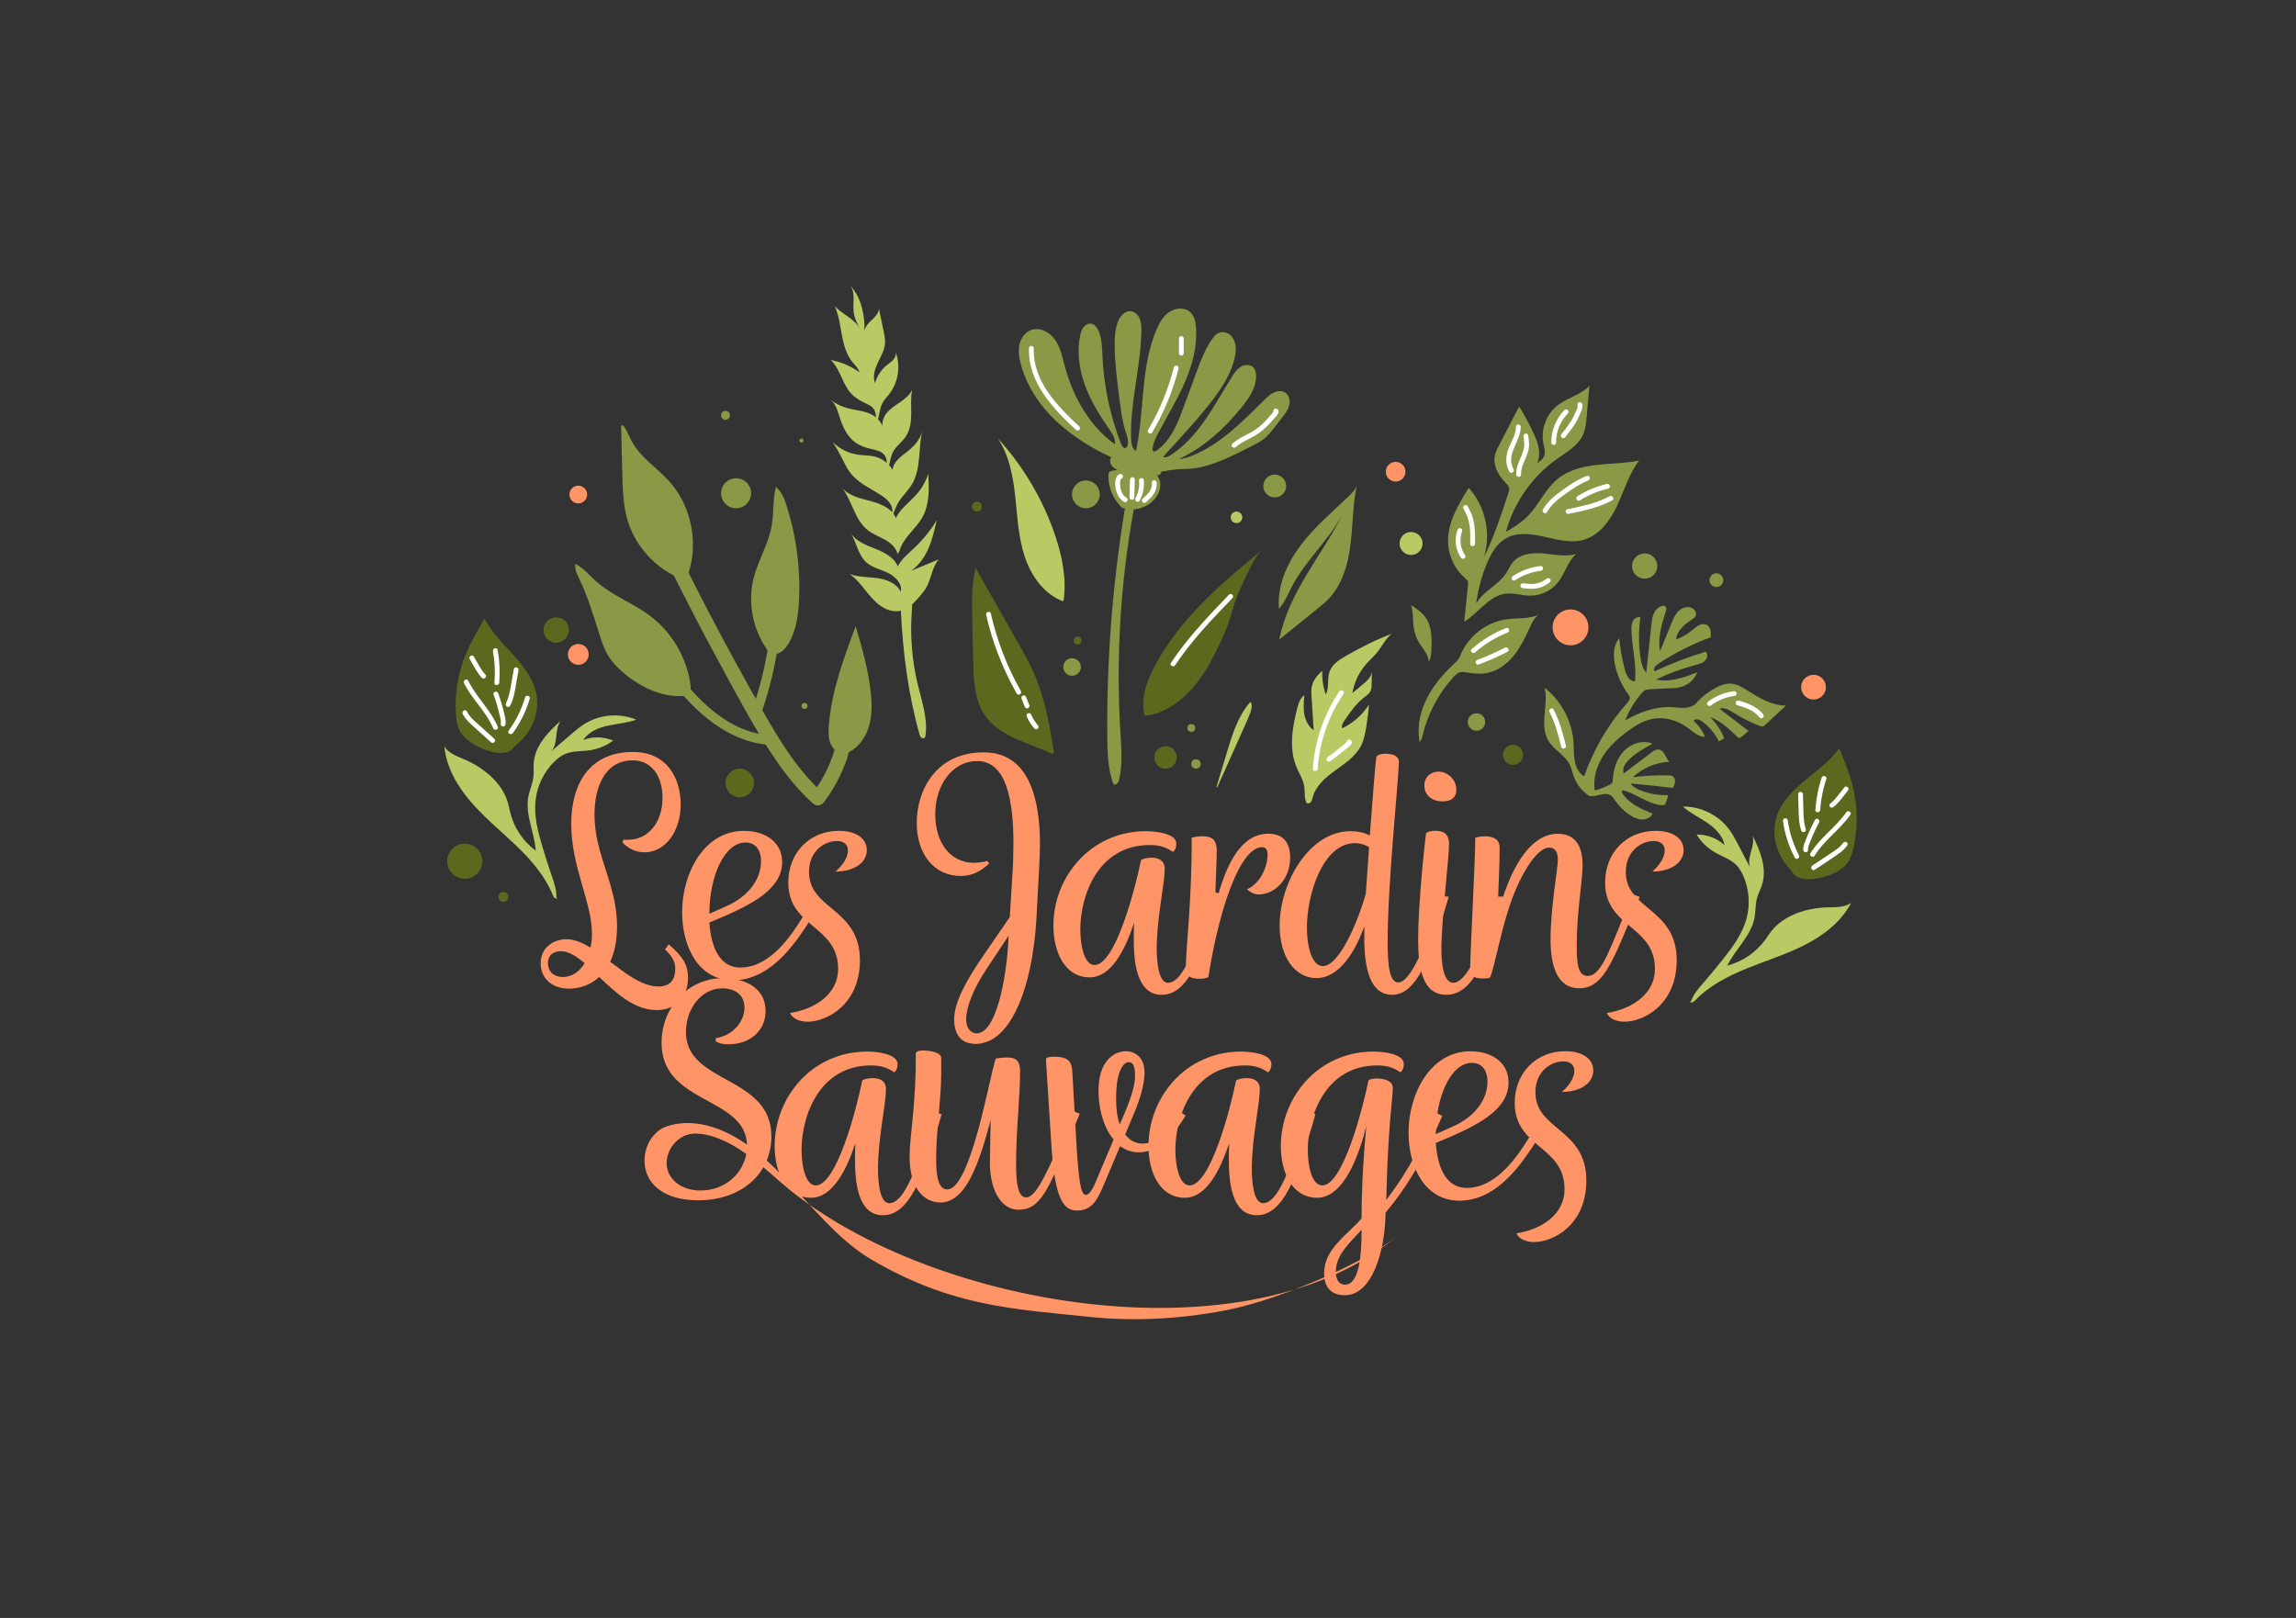 <svg xmlns="http://www.w3.org/2000/svg" xmlns:xlink="http://www.w3.org/1999/xlink" id="Calque_1" x="0px" y="0px" viewBox="0 0 595.28 419.53" style="enable-background:new 0 0 595.28 419.53;" xml:space="preserve"><rect x="0" y="0" width="595.28" height="419.53" fill="#333333" stroke="none"/><style type="text/css">	.st0{clip-path:url(#SVGID_00000115486391425692540120000003275628637430330802_);}	.st1{fill:#647C22;}	.st2{fill:none;stroke:#000000;stroke-width:0.5;stroke-linecap:round;stroke-miterlimit:10;}	.st3{fill:#1D1D1B;}	.st4{fill:#9DAD5C;}	.st5{fill:none;stroke:#1D1D1B;stroke-width:4;stroke-linecap:round;stroke-miterlimit:10;}	.st6{fill:#FFC764;}	.st7{clip-path:url(#SVGID_00000153698695614861700810000012214814356960976317_);}	.st8{fill:#5D681F;}	.st9{fill:#FFFFFF;}	.st10{fill:#FF9566;}	.st11{fill:#899945;}	.st12{fill:#BBC965;}</style><g>	<g>		<path class="st10" d="M154.13,211.2c0,10.65,5.85,18.01,5.85,29.04c0,3.77-0.66,6.79-1.79,9.15c4.15,3.11,8.3,6.41,12.54,6.41   c3.11,0,4.34-1.89,4.34-4.53c0-1.79-0.57-3.02-2.64-5.09l0.94-1.32c3.58,3.11,5,5.19,5,8.67c0,5.66-3.68,8.39-8.11,8.39   c-5.85,0-10.65-4.53-14.9-8.58c-2.26,2.07-5.09,3.02-7.83,3.02c-4.62,0-7.35-2.83-7.35-6.6c0-4.24,3.58-6.22,6.69-6.22   c2.07,0,4.15,0.94,6.22,2.17c0.28-1.13,0.38-2.36,0.38-3.58c0-8.2-5.37-17.35-5.37-28.47c0-10.28,4.62-18.67,16.03-18.67   c9.05,0,12.35,7.17,12.35,13.58c0,6.88-3.87,12.44-9.43,12.44c-2.45,0-4.43-1.23-5.66-2.55l0.28-0.75c0.57,0.09,1.23,0.09,1.79,0   c4.34-0.19,8.3-4.15,8.3-10.84c0-5.85-3.02-9.71-7.64-9.71C156.58,197.15,154.13,204.5,154.13,211.2z M145.93,253.34   c2.36,0,4.34-1.41,5.66-3.58c-2.17-1.79-4.15-3.11-6.13-3.11c-1.41,0-3.39,0.57-3.39,3.11   C142.06,252.02,143.66,253.34,145.93,253.34z"></path>		<path class="st10" d="M183.92,239.2c0.38,5.94,2.45,11.69,8.01,11.69c5.94,0,10.94-4.9,14.99-11.22l4.24-6.6l1.7,1.04l-4.05,6.41   c-4.43,6.69-10.37,13.67-18.76,13.67c-8.96,0-13.2-8.67-13.2-17.72c0-9.81,5.56-21.02,16.03-21.02c5.47,0,9.9,2.83,9.9,8.11   c0,6.79-7.45,10.65-14.61,13.86L183.92,239.2z M183.92,236.94l4.43-1.98c5.19-2.26,8.96-6.6,8.96-11.6c0-3.3-1.7-4.9-4.05-4.9   C187.88,218.46,183.92,227.13,183.92,236.94z"></path>		<path class="st10" d="M217.3,251.27c0-11.41-12.92-10.65-12.92-22.44c0-7.64,5.47-13.39,13.1-13.39c4.62,0,7.26,2.07,7.26,5   c0,3.39-3.49,5.56-8.11,5.56c1.7-1.51,3.21-3.49,3.21-5.47c0-1.6-1.13-2.45-2.83-2.45c-3.3,0-7.26,2.64-7.26,8.01   c0,9.9,13.2,9.33,13.2,22.91c0,11.41-8.49,15.93-13.58,15.93c-1.79,0-3.87-0.66-4.53-2.26   C211.45,261.64,217.3,257.68,217.3,251.27z"></path>		<path class="st10" d="M269.63,218.84c0,1.89-0.09,3.77-0.19,5.66l-0.75,14.14c-1.13,17.54-6.32,29.7-13.39,31.68   c-1.23,0.38-2.26,0.47-3.3,0.28c-2.92-0.28-4.62-2.55-4.62-6.22c0-4.34,2.92-9.9,7.83-16.97l6.6-9.62l0.66-10.84   c0.19-2.73,0.28-5.47,0.28-8.11c0-11.31-1.79-21.5-9.43-21.5c-6.13,0-10.84,5.85-10.84,13.86c0,7.17,3.77,12.54,10.09,12.54   c0.75,0,2.17-0.19,3.49-0.47l0.38,0.66c-2.07,1.89-4.24,3.21-7.35,3.21c-6.98,0-11.41-5.75-11.41-13.76   c0-8.49,5-18.29,17.35-18.29C266.61,195.08,269.63,206.77,269.63,218.84z M261.43,244.01l0.09-1.41l-5.75,8.67   c-3.68,5.56-5.28,10.18-5.28,13.01c0,2.45,1.32,3.68,2.73,3.68C258.31,267.95,260.95,253.53,261.43,244.01z"></path>		<path class="st10" d="M313.38,234.39l0.94-3.21l2.07,0.57l-0.85,3.02c-3.96,13.1-7.45,23.19-14.33,23.19   c-6.51,0-7.26-8.49-7.26-14.33c0-1.41,0-2.92,0.09-4.34c-2.36,7.07-5.94,14.14-11.5,14.14c-6.6,0-9.43-6.79-9.43-13.39   c0-12.63,9.62-24.51,24.04-24.51c2.73,0,7.83,0.66,7.83,3.21c0,1.13-0.38,1.79-0.85,2.17c-1.6-1.04-3.11-1.79-6.03-1.79   c-13.48,0-18.01,13.2-18.01,21.87c0,4.24,1.04,9.24,3.68,9.24c5.37,0,10.47-19.42,12.07-27.25c0.75-0.38,1.51-0.57,2.83-0.57   c1.6,0,3.3,0.66,3.3,2.83c0,4.05-2.07,12.82-2.07,20.65c0,3.49,0.47,8.96,2.92,8.96C306.78,254.85,310.08,245.33,313.38,234.39z"></path>		<path class="st10" d="M314.98,235.33c2.26-9.43,6.03-19.14,13.86-19.14c3.39,0,5.66,1.79,5.66,6.22c0,5.75-4.15,9.52-8.11,9.52   c-1.13,0-2.07-0.47-3.11-1.32c3.68-1.6,5.37-6.13,5.37-9.05c0-1.32-0.57-1.89-1.41-1.89c-5.66,0-11.13,15.65-13.95,33.75h-0.09   c-0.66,0.28-1.41,0.38-2.26,0.38c-2.83,0-3.49-1.13-3.49-2.73c0-5.28,1.6-17.63,1.51-33.85c0.85-0.28,2.17-0.38,2.92-0.38   c1.98,0,3.58,0.66,3.58,3.68c0,3.96-0.38,8.96-0.38,13.29C314.98,234.39,314.98,234.86,314.98,235.33z"></path>		<path class="st10" d="M372.87,234.39l0.57-1.98l2.17,0.09l-0.66,2.26c-5.09,17.25-8.86,23.19-14.05,23.19   c-6.51,0-7.35-9.05-7.17-16.59v-1.13c-2.26,6.22-6.32,13.39-12.44,13.39c-5.66,0-9.52-5.66-9.52-13.58   c0-11.13,7.64-24.51,18.38-24.51c1.6,0,3.49,0.28,5,1.13c0.75-9.71,1.41-18.67,1.7-20.46c0.47-0.57,1.51-0.75,2.26-0.75   c1.89,0,3.58,0.47,3.58,2.17c-0.19,6.03-2.92,31.49-2.92,46.57c0,6.13,0.47,10.56,2.73,10.56   C365.8,254.76,369.95,244.48,372.87,234.39z M354.11,231.75l0.85-12.07c-1.04-0.66-2.26-1.04-3.68-1.04   c-8.2,0-12.44,13.01-12.44,21.97c0,4.34,1.13,9.9,4.15,9.9C346.94,250.51,351.66,240.33,354.11,231.75z"></path>		<path class="st10" d="M387.2,234.39l0.47-1.89h2.17l-0.57,2.26c-4.43,16.88-8.49,23.19-14.33,23.19c-6.13,0-7.26-6.88-7.26-14.33   c0-8.58,1.51-23.57,2.07-27.62c0.75-0.47,1.6-0.57,2.36-0.57c2.17,0,3.58,0.75,3.58,3.49c0,3.49-1.98,19.8-1.98,27.15   c0,4.34,0.66,8.77,3.11,8.77C379.85,254.85,384,247.31,387.2,234.39z M372.87,200.07c2.36,0,4.71,1.98,4.71,4.71   c0,2.36-1.7,3.02-3.58,3.02c-2.83,0-4.71-1.7-4.71-4.15C369.29,201.3,371.08,200.17,372.87,200.07z"></path>		<path class="st10" d="M388.81,219.78c0,5.56-0.47,11.97-0.47,17.54c2.73-11.03,7.92-21.12,15.56-21.12c4.15,0,6.41,2.73,6.41,8.11   c0,4.53-1.51,11.6-1.51,21.02c0,4.43,0.28,7.73,2.83,7.73c3.11,0,5.09-4.9,9.52-16.03l2.07-5.19l1.89,0.75l-2.17,5.19   c-5.19,12.54-7.64,18.48-13.48,18.48c-6.03,0-7.45-6.41-7.45-12.63c0-8.39,1.89-18.29,1.89-20.74c0-2.17-0.85-3.11-2.26-3.11   c-3.3,0-8.01,7.64-10.75,16.69c-1.89,5.85-3.3,13.67-4.53,16.97c-0.57,0.28-1.23,0.28-1.98,0.28c-2.26,0-3.21-0.75-3.21-2.45   c0-4.53,1.32-27.62,1.32-34.04c0.57-0.19,1.6-0.38,2.45-0.38C386.36,216.86,388.81,217.14,388.81,219.78z"></path>		<path class="st10" d="M429.07,251.27c0-11.41-12.92-10.65-12.92-22.44c0-7.64,5.47-13.39,13.1-13.39c4.62,0,7.26,2.07,7.26,5   c0,3.39-3.49,5.56-8.11,5.56c1.7-1.51,3.21-3.49,3.21-5.47c0-1.6-1.13-2.45-2.83-2.45c-3.3,0-7.26,2.64-7.26,8.01   c0,9.9,13.2,9.33,13.2,22.91c0,11.41-8.49,15.93-13.58,15.93c-1.79,0-3.87-0.66-4.53-2.26   C423.22,261.64,429.07,257.68,429.07,251.27z"></path>		<path class="st10" d="M180.95,293.71c-5.75,0.28-8.11,4.71-8.11,7.92c0,3.77,3.39,7.07,8.77,7.07c7.26,0,12.07-5.56,12.07-11.5   c0-13.01-22.16-10.65-22.16-26.78c0-8.86,6.51-16.78,16.03-16.78c5.47,0,10.94,2.45,10.94,8.49c0,5.28-4.15,8.67-9.71,8.67   c-1.41,0-2.26-0.28-3.21-0.75v-0.85c4.81-0.75,7.45-4.62,7.45-7.92s-2.45-5-5.75-5c-5.56,0-9.43,5.47-9.43,11.31   c0,13.67,22.16,11.13,22.16,27.15c0,9.05-7.17,16.5-19.04,16.5c-9.33,0-13.86-4.71-13.86-10.28c0-4.34,2.73-9.43,9.43-9.43   c1.32,0,3.02,0.19,4.71,1.23L180.95,293.71z"></path>		<path class="st10" d="M241.11,291.54l0.94-3.21l2.07,0.57l-0.85,3.02c-3.96,13.1-7.45,23.19-14.33,23.19   c-6.51,0-7.26-8.49-7.26-14.33c0-1.41,0-2.92,0.09-4.34c-2.36,7.07-5.94,14.14-11.5,14.14c-6.6,0-9.43-6.79-9.43-13.39   c0-12.63,9.62-24.51,24.04-24.51c2.73,0,7.83,0.66,7.83,3.21c0,1.13-0.38,1.79-0.85,2.17c-1.6-1.04-3.11-1.79-6.03-1.79   c-13.48,0-18.01,13.2-18.01,21.87c0,4.24,1.04,9.24,3.68,9.24c5.37,0,10.47-19.42,12.07-27.25c0.75-0.38,1.51-0.57,2.83-0.57   c1.6,0,3.3,0.66,3.3,2.83c0,4.05-2.07,12.82-2.07,20.65c0,3.49,0.47,8.96,2.92,8.96C234.51,312,237.81,302.47,241.11,291.54z"></path>		<path class="st10" d="M256.85,290.41c-2.83,10.56-6.22,21.4-13.01,21.4c-3.96,0-8.01-3.21-8.01-11.88c0-5.47,1.7-13.39,1.6-26.78   c0.09-0.57,0.94-0.75,1.79-0.75c1.6,0,4.71,0.38,4.81,1.89v4.24c0,6.41-1.32,14.33-1.32,22.25c0,4.9,0.85,7.64,2.83,7.64   c2.55,0,5.09-4.62,8.2-15.84c2.07-7.83,3.49-15.18,4.43-18.1c1.23-0.19,2.26-0.28,2.92-0.28c2.83,0,3.3,1.41,3.39,3.3   c0,7.45-1.04,14.9-1.04,24.32c0,5,0.47,8.67,2.64,8.67c1.89,0,4.34-3.49,9.52-16.12l2.55-6.32l1.79,0.75l-2.64,6.41   c-5.47,13.2-7.54,18.48-13.2,18.48c-4.9,0-7.45-5.75-7.45-12.07C256.66,298.42,256.85,291.25,256.85,290.41z"></path>		<path class="st10" d="M288.72,295.5c-2.92-3.49-4.15-9.24-3.87-13.86c0.38-6.98,4.34-9.05,7.07-9.05c1.98,0,5.09,1.23,4.81,6.22   c-0.19,2.17-0.66,5.28-3.11,10.84l-1.89,4.53c1.13,1.51,2.64,2.36,4.62,2.36c4.05,0,7.26-4.43,9.43-8.39l1.6,1.13   c-2.64,4.43-6.69,9.52-12.07,9.52c-1.89,0-3.49-0.57-4.9-1.6l-4.05,9.62c-1.89,4.43-3.21,7.07-7.17,7.07   c-3.39,0-5.56-2.92-6.51-15.56l-1.51-23.66c0.09-0.57,1.13-0.66,2.07-0.66c3.77,0,4.71,1.23,4.81,4.34l0.94,16.69   c0.66,11.88,1.32,14.8,2.55,14.8c0.85,0,1.79-1.41,2.83-4.05L288.72,295.5z M289.38,284.94c0,2.64,0.28,4.81,0.94,6.6l1.23-2.83   c2.07-5,2.73-7.54,2.73-9.81c0-2.55-0.57-3.49-1.7-3.49c-0.94,0-2.73,1.51-3.11,6.79C289.38,283.15,289.38,284.09,289.38,284.94z"></path>		<path class="st10" d="M338.03,291.54l0.94-3.21l2.07,0.57l-0.85,3.02c-3.96,13.1-7.45,23.19-14.33,23.19   c-6.51,0-7.26-8.49-7.26-14.33c0-1.41,0-2.92,0.09-4.34c-2.36,7.07-5.94,14.14-11.5,14.14c-6.6,0-9.43-6.79-9.43-13.39   c0-12.63,9.62-24.51,24.04-24.51c2.73,0,7.83,0.66,7.83,3.21c0,1.13-0.38,1.79-0.85,2.17c-1.6-1.04-3.11-1.79-6.03-1.79   c-13.48,0-18.01,13.2-18.01,21.87c0,4.24,1.04,9.24,3.68,9.24c5.37,0,10.47-19.42,12.07-27.25c0.75-0.38,1.51-0.57,2.83-0.57   c1.6,0,3.3,0.66,3.3,2.83c0,4.05-2.07,12.82-2.07,20.65c0,3.49,0.47,8.96,2.92,8.96C331.43,312,334.73,302.47,338.03,291.54z"></path>		<path class="st10" d="M363.96,275.89c0,1.13-0.38,1.79-0.85,2.17c-1.6-1.04-3.11-1.79-6.03-1.79c-13.48,0-18.01,13.2-18.01,21.87   c0,4.24,1.04,9.24,3.77,9.24c5.28,0,10.37-19.42,11.97-27.25c0.47-0.38,1.32-0.47,2.07-0.47c2.36,0,4.24,0.75,4.24,2.45   c0,2.17-1.32,10.75-1.7,29.04c3.3-4.43,7.73-10.56,12.73-22.72l1.79,0.94c-5.19,11.97-9.62,19.04-14.71,25.08   c-0.09,9.81-3.39,21.4-10.56,21.4c-3.96,0-5.37-2.55-5.37-5.66c0-6.32,5.75-9.71,9.71-14.24c0-5.66,0.19-12.35,1.23-23.95   c-0.38,1.41-0.66,2.45-0.66,2.55c-2.26,7.64-6.03,16.03-12.07,16.03c-6.6,0-9.43-6.79-9.43-13.39c0-12.63,9.62-24.51,24.04-24.51   C358.97,272.68,363.96,273.34,363.96,275.89z M348.69,333.12c3.58,0,4.34-6.98,4.34-14.24c-3.02,3.3-6.69,6.51-6.69,10.84   C346.33,331.98,347.27,333.12,348.69,333.12z"></path>		<path class="st10" d="M372.26,296.35c0.38,5.94,2.45,11.69,8.01,11.69c5.94,0,10.94-4.9,14.99-11.22l4.24-6.6l1.7,1.04l-4.05,6.41   c-4.43,6.69-10.37,13.67-18.76,13.67c-8.96,0-13.2-8.67-13.2-17.72c0-9.81,5.56-21.02,16.03-21.02c5.47,0,9.9,2.83,9.9,8.11   c0,6.79-7.45,10.65-14.61,13.86L372.26,296.35z M372.26,294.08l4.43-1.98c5.19-2.26,8.96-6.6,8.96-11.6c0-3.3-1.7-4.9-4.05-4.9   C376.22,275.6,372.26,284.28,372.26,294.08z"></path>		<path class="st10" d="M405.64,308.41c0-11.41-12.92-10.65-12.92-22.44c0-7.64,5.47-13.39,13.1-13.39c4.62,0,7.26,2.07,7.26,5   c0,3.39-3.49,5.56-8.11,5.56c1.7-1.51,3.21-3.49,3.21-5.47c0-1.6-1.13-2.45-2.83-2.45c-3.3,0-7.26,2.64-7.26,8.01   c0,9.9,13.2,9.33,13.2,22.91c0,11.41-8.49,15.93-13.58,15.93c-1.79,0-3.87-0.66-4.53-2.26   C399.79,318.78,405.64,314.82,405.64,308.41z"></path>	</g>	<g>		<path class="st10" d="M170.24,293.87c0-0.89,5.86-4.41,14.62-1.58c16.47,5.32,26.08,25.47,40.99,34.26   c20.84,12.28,37.05,12.87,56.76,14.94c11.99,1.26,25.22,0.42,37.01-2.11c11.79-2.53,34.92-11.78,43.81-19.91   c-39.21,34.73-124.75,19.19-161.45-13.29c-4.66-4.05-9.3-8.25-14.98-10.68c-5.09-2.18-11.3-2.77-13.74,2.9L170.24,293.87z"></path>	</g>	<g>		<g>			<path class="st8" d="M465.55,226.64c-4.48-3.4-6.68-9.69-4.89-15.02c1.29-3.82,4.31-6.78,7.41-9.35s6.45-4.96,8.79-8.24    c1.41,3.46,2.83,6.94,3.66,10.59c1.12,4.92,1.15,10.09,0.08,15.03c-0.31,1.41-0.72,2.84-1.56,4.02c-0.98,1.37-2.46,2.3-4.01,2.96    c-1.64,0.7-3.38,1.13-5.15,1.3c-1.76,0.17-3.77-0.02-4.92-1.37c-0.46-0.54-0.75-1.22-1.3-1.67"></path>		</g>		<g>			<g>				<path class="st9" d="M466.41,221.77c-1.5-2.86-2.48-5.95-2.92-9.14c-0.05-0.34-0.47-0.51-0.77-0.44     c-0.36,0.1-0.48,0.44-0.44,0.77c0.46,3.3,1.5,6.49,3.05,9.44C465.7,223.12,466.78,222.49,466.41,221.77L466.41,221.77z"></path>			</g>		</g>		<g>			<g>				<path class="st9" d="M468.19,215.02c-0.47-1.42-0.57-2.89-0.61-4.38c-0.05-1.56-0.09-3.13-0.13-4.69c-0.02-0.8-1.27-0.81-1.25,0     c0.05,1.62,0.08,3.24,0.14,4.86c0.05,1.53,0.17,3.08,0.65,4.54C467.23,216.11,468.44,215.79,468.19,215.02L468.19,215.02z"></path>			</g>		</g>		<g>			<g>				<path class="st9" d="M471.92,210.01c0.18-2.74,0.71-5.43,1.59-8.03c0.26-0.76-0.95-1.09-1.21-0.33     c-0.91,2.7-1.45,5.52-1.63,8.36C470.62,210.82,471.87,210.81,471.92,210.01L471.92,210.01z"></path>			</g>		</g>		<g>			<g>				<path class="st9" d="M475.24,209.35c0.77-0.57,1.4-1.25,2-1.99c0.62-0.77,1.23-1.56,1.85-2.34c0.21-0.27,0.26-0.63,0-0.88     c-0.22-0.22-0.67-0.27-0.88,0c-0.6,0.76-1.19,1.53-1.8,2.28c-0.53,0.66-1.14,1.37-1.79,1.86c-0.27,0.2-0.41,0.54-0.22,0.86     C474.54,209.39,474.97,209.55,475.24,209.35L475.24,209.35z"></path>			</g>		</g>		<g>			<g>				<path class="st9" d="M468.76,220.38c-0.05-0.62,0.21-1.19,0.42-1.75c0.23-0.61,0.47-1.22,0.73-1.82c0.52-1.21,1.1-2.4,1.73-3.57     c0.38-0.71-0.7-1.34-1.08-0.63c-0.67,1.25-1.29,2.52-1.84,3.83c-0.28,0.66-0.55,1.32-0.79,1.99c-0.23,0.63-0.46,1.27-0.41,1.95     C467.57,221.18,468.82,221.18,468.76,220.38L468.76,220.38z"></path>			</g>		</g>		<g>			<g>				<path class="st9" d="M470.49,221.87c2.45-4.06,6.58-6.71,9.25-10.6c0.46-0.67-0.63-1.29-1.08-0.63     c-2.67,3.89-6.79,6.53-9.25,10.6C468.99,221.93,470.07,222.56,470.49,221.87L470.49,221.87z"></path>			</g>		</g>		<g>			<g>				<path class="st9" d="M470.51,225.53c1.58-1.04,3.15-2.09,4.72-3.15c1.36-0.92,2.77-1.8,3.71-3.18c0.46-0.67-0.63-1.29-1.08-0.63     c-0.87,1.27-2.28,2.07-3.53,2.91c-1.48,1-2.96,1.99-4.45,2.97C469.21,224.89,469.83,225.98,470.51,225.53L470.51,225.53z"></path>			</g>		</g>	</g>	<g>		<g>			<path class="st11" d="M434.38,178.35c2.45-0.04,4.8-1.7,5.66-4c-3.42,1.32-7.09,2.67-10.67,1.85c3.27-1.58,6.7-2.84,10.21-3.76    c0.87-0.22,1.78-0.45,2.43-1.07c0.65-0.62,0.88-1.76,0.24-2.39c-4.54,1.37-8.98,3.07-13.27,5.09c-0.49-0.65,0.27-1.5,0.95-1.95    c4.26-2.79,8.83-5.11,13.6-6.88c0.09-1.13,0.08-2.48-0.85-3.11c-0.64-0.43-1.51-0.34-2.2,0c-0.69,0.33-1.26,0.88-1.85,1.37    c-1.21,0.99-2.59,1.77-4.05,2.3c0.17-2.28,2.18-3.92,4.1-5.17c0.34-0.23,0.71-0.46,0.9-0.83c0.32-0.61,0.04-1.39-0.47-1.84    c-1.02-0.89-2.69-0.59-3.71,0.3s-1.57,2.19-2.08,3.44c-0.96,2.37-1.93,4.74-2.89,7.1c-0.77-3.49,0.52-7.06,1.5-10.5    c0.1-0.34,0.17-0.76-0.07-1.01c-0.19-0.2-0.5-0.22-0.78-0.18c-1.02,0.15-1.84,0.97-2.27,1.9s-0.55,1.98-0.66,3    c-0.44,4.15-0.89,8.3-1.33,12.45c-1.03-1.24-1.38-2.91-1.58-4.51c-0.41-3.27-0.39-6.6,0.06-9.87c-0.74-0.24-1.56,0.25-1.93,0.93    c-0.37,0.68-0.4,1.49-0.39,2.27c0.09,4.48,1.39,8.94,0.91,13.39c-1.42,0.07-2.22-1.58-2.59-2.96c-0.72-2.7-1.22-5.47-1.49-8.25    c-1.66,2.04-1.6,4.99-0.96,7.54c0.63,2.52,1.76,4.92,3.28,7.03c0.18,0.25,0.37,0.51,0.42,0.81c0.08,0.54-0.31,1.03-0.68,1.44    c-4.92,5.54-8.73,12.05-11.15,19.05c-1.38-0.82-2.14-2.41-2.43-3.99c-0.3-1.58-0.21-3.2-0.31-4.8    c-0.37-5.49-3.15-10.78-7.47-14.18c0.99,4.51-1.44,9.64,0.89,13.63c1.41,2.41,4.26,3.74,5.54,6.22c0.53,1.03,0.75,2.2,1.16,3.29    c0.77,2.06,2.25,3.85,4.12,4.99l-0.07-0.07c1.85,0.29,3.92-1.19,5.48-0.16c0.51,0.34,0.84,0.89,1.18,1.39    c1.03,1.51,2.37,2.81,3.92,3.79c0.92,0.58,1.96,1.06,3.05,1.07c1.09,0.01,2.24-0.54,2.68-1.54c-2.97-1.2-6.13-2.57-7.83-5.28    c-0.09-0.15-0.18-0.32-0.13-0.48c0.1-0.31,0.54-0.28,0.84-0.17c3.21,1.09,6.03,3.42,9.4,3.75c0.28,0.03,0.58,0.03,0.81-0.13    c0.19-0.14,0.29-0.37,0.38-0.59c0.23-0.61,0.43-1.24,0.58-1.88c-2.55,0.07-5.11-0.4-7.46-1.36c-0.88-0.36-1.79-0.84-2.25-1.67    c3.66,0.33,7.32,0.72,10.97,1.15c0.24-0.52,0.48-1.05,0.51-1.62c0.03-0.57-0.2-1.19-0.7-1.46c-0.3-0.16-0.66-0.17-1.01-0.18    c-3.08-0.06-6.16,0.1-9.22,0.49c2.55-2.4,5.99-3.86,9.49-4.02c-0.55-0.48-0.83-1.19-1.18-1.82c-0.36-0.64-0.89-1.27-1.62-1.35    c-0.7-0.08-1.33,0.37-1.89,0.79c-2.38,1.8-4.76,3.61-7.14,5.41c-0.53-1.12,0.23-2.42,1.09-3.32c1.79-1.87,4.1-3.15,6.38-4.39    c-2.52-1.04-5.58-0.06-7.46,1.92c-1.88,1.98-2.73,4.76-2.88,7.48c-0.02,0.28-0.03,0.57-0.19,0.79c-0.13,0.18-0.33,0.3-0.53,0.4    c-1.21,0.63-2.48,1.14-3.8,1.51l-0.17-0.06c-0.45-3.04,0.49-6.18,2.14-8.78s3.98-4.7,6.46-6.52c1.91-1.4,3.99-2.69,6.32-3.15    c3.15-0.63,6.5,0.33,9.09,2.22c1.42,1.04,2.83,2.43,4.59,2.42c-0.65-1.59-1.67-3.02-2.96-4.15c0.47-0.72,1.58-0.33,2.26,0.18    c1.8,1.35,3.29,3.12,4.3,5.13c0.46-0.25,0.92-0.51,1.38-0.76c-0.79-2.07-2.04-3.97-3.65-5.5c2.71,0.93,4.85,3,6.92,4.99    c0.18,0.18,0.39,0.36,0.64,0.37c0.25,0.01,0.47-0.16,0.66-0.32c0.59-0.49,1.18-0.98,1.76-1.47c-2.52-1.92-5.05-3.85-7.57-5.77    c1.22-0.46,2.53,0.33,3.63,1.03c2.11,1.34,4.36,2.48,6.69,3.39c0.29,0.11,0.61,0.23,0.91,0.16c0.27-0.06,0.49-0.26,0.7-0.45    c1.78-1.65,3.55-3.3,5.33-4.95c-3.68,0.07-7.01-2.02-10.12-3.98c-1.23-0.77-2.53-1.56-3.98-1.69c-1.39-0.13-2.77,0.37-4.01,1.01    c-1.83,0.94-3.5,2.21-4.9,3.72l0.14-0.2c-0.6,1.04-1.84,1.57-3.04,1.7c-1.2,0.12-2.4-0.08-3.6-0.15    c-4.26-0.24-8.45,1.3-12.16,3.41c1-2.58,2.46-4.97,4.28-7.05c0.24-0.28,0.5-0.56,0.83-0.72c0.37-0.19,0.79-0.22,1.2-0.25    c2.39-0.16,4.79-0.27,7.19-0.34"></path>		</g>		<g>			<g>				<path class="st9" d="M443.53,182.99c1.77-1.34,3.86-2.24,6.07-2.51c0.33-0.04,0.62-0.26,0.62-0.62c0-0.31-0.29-0.67-0.62-0.62     c-2.43,0.3-4.75,1.2-6.7,2.68c-0.27,0.2-0.41,0.54-0.22,0.86C442.83,183.03,443.26,183.19,443.53,182.99L443.53,182.99z"></path>			</g>		</g>		<g>			<g>				<path class="st9" d="M450.44,182.87c2.16,0.58,4.36,1.4,5.79,3.2c0.21,0.26,0.66,0.22,0.88,0c0.26-0.26,0.21-0.62,0-0.88     c-1.56-1.95-4-2.89-6.34-3.52C450,181.45,449.67,182.66,450.44,182.87L450.44,182.87z"></path>			</g>		</g>		<g>			<g>				<path class="st9" d="M401.74,184.63c1.47,2.84,2.26,5.95,3.05,9.03c0.2,0.78,1.41,0.45,1.21-0.33     c-0.82-3.19-1.66-6.39-3.18-9.33C402.45,183.29,401.37,183.92,401.74,184.63L401.74,184.63z"></path>			</g>		</g>	</g>	<g>		<g>			<g>				<path class="st11" d="M173.25,146.33c4.38,8.83,8.92,17.57,13.63,26.22c4.45,8.18,8.83,16.53,14.08,24.24     c2.84,4.18,6.02,8.13,9.77,11.53c0.98,0.89,2.2,0.61,2.94-0.38c1.91-2.52,3.49-5.24,4.73-8.14c1.17-2.73,2.61-5.94,1.09-8.81     c-1.13-2.13-4.37-0.24-3.24,1.89c0.49,0.92-0.06,2.17-0.36,3.07c-0.41,1.2-0.89,2.38-1.43,3.52c-1.11,2.33-2.47,4.52-4.03,6.57     c0.98-0.13,1.96-0.25,2.94-0.38c-6.5-5.9-11.1-13.39-15.42-20.95c-4.83-8.44-9.49-16.99-14-25.61     c-2.54-4.87-5.03-9.76-7.47-14.68C175.42,142.27,172.18,144.17,173.25,146.33L173.25,146.33z"></path>			</g>		</g>		<g>			<g>				<path class="st11" d="M173.89,176.47c6.41,8.07,14.47,15.68,25.23,16.64c1.6,0.14,1.59-2.36,0-2.5     c-10.03-0.9-17.53-8.45-23.46-15.91C174.66,173.45,172.9,175.23,173.89,176.47L173.89,176.47z"></path>			</g>		</g>		<g>			<g>				<path class="st11" d="M197.32,185.16c1.52-4.35,2.74-8.8,3.63-13.32c0.43-2.18,0.78-4.38,1.06-6.59     c0.23-1.74,0.92-4.08-0.45-5.5c-1.12-1.16-2.89,0.61-1.77,1.77c0.36,0.38-0.09,2.18-0.14,2.61c-0.11,0.94-0.24,1.88-0.38,2.81     c-0.3,2.02-0.67,4.02-1.1,6.01c-0.85,3.91-1.94,7.76-3.26,11.54C194.38,186.01,196.8,186.67,197.32,185.16L197.32,185.16z"></path>			</g>		</g>		<g>			<path class="st11" d="M177.44,150.4c-7.33-2.58-13.17-9.01-15.03-16.55c-0.41-1.64-0.63-3.33-0.78-5.01    c-0.2-2.27-0.26-4.55-0.31-6.82c-0.09-3.76-0.19-7.52-0.28-11.28c0-0.15,0-0.32,0.12-0.41c0.2-0.17,0.49,0.06,0.64,0.28    c0.86,1.26,1.39,2.72,2.13,4.05c2.28,4.07,6.44,6.67,9.57,10.13c6.23,6.89,7.94,17.53,4.18,26.02"></path>		</g>		<g>			<path class="st11" d="M199.79,169.64c-4.49-5.49-6.15-13.18-4.33-20.03c1.19-4.46,3.73-8.5,4.57-13.04    c0.64-3.41,0.29-6.97,1.13-10.33c1.47,1.18,2.19,3.06,2.77,4.86c2.53,7.9,3.64,16.25,3.24,24.53c-0.18,3.78-0.7,7.65-2.56,10.95    c-0.53,0.94-1.18,1.85-2.08,2.45s-2.08,0.86-3.08,0.47"></path>		</g>		<g>			<path class="st11" d="M178.68,180.31c-5.98,1-12.06-1.72-16.72-5.59c-1.65-1.37-3.2-2.92-4.31-4.76    c-1.01-1.68-1.64-3.56-2.23-5.43c-1.53-4.8-2.93-9.66-5.13-14.19c-0.64-1.31-1.36-2.71-1.1-4.14c2.05,1.04,3.53,2.89,5.23,4.42    c4.16,3.77,9.66,5.71,14.15,9.09c5.69,4.29,9.55,10.93,10.47,17.99c0.1,0.75,0.07,1.7-0.61,2.04"></path>		</g>		<g>			<path class="st11" d="M217.53,195.23c-1.25-0.57-2.08-1.83-2.44-3.15s-0.31-2.72-0.2-4.09c0.73-8.85,3.86-17.3,6.96-25.62    c1.63,5.6,3.26,11.22,3.9,17.01c0.33,2.93,0.39,5.94-0.41,8.78c-0.8,2.84-2.58,5.5-5.19,6.86c-1.06,0.55-2.51,0.82-3.35-0.04"></path>		</g>	</g>	<g>		<path class="st12" d="M438.41,259.66c0.65-1.86,1.99-3.38,3.28-4.87c1.7-1.96,3.35-3.96,4.97-5.99c2.56-3.22,5.06-6.62,6.15-10.58   c1-3.65,0.7-7.65-0.83-11.11c-0.45-1.01-1.01-1.99-1.79-2.79c-1.54-1.57-3.75-2.24-5.65-3.34c-1.9-1.11-3.52-2.69-4.67-4.57   c2.65-0.06,5.31,0.94,7.26,2.74c-0.49-2.47-2.44-4.4-4.52-5.81c-2.08-1.42-4.41-2.51-6.28-4.19c4.67-0.07,9.32,2.25,12.07,6.03   c0.85,1.17,1.53,2.47,2.2,3.75c1.1,2.12,2.21,4.23,3.31,6.35c-1.43-2.59,1.35-5.84,0.46-8.66c2.03,4.03,3.85,8.66,2.43,12.94   c-0.36,1.09-0.92,2.1-1.23,3.2c-0.49,1.73-0.36,3.57-0.7,5.33c-0.92,4.66-4.96,8.01-7.01,12.29c3.89-1.01,7.41-3.41,9.79-6.66   c0.55-0.76,1.04-1.56,1.62-2.29c2.1-2.67,5.27-4.36,8.55-5.27c1.84-0.51,3.75-0.8,5.66-0.87c2.21-0.07,4.62,0.11,6.44-1.15   c-2.49,4.8-6.97,8.29-11.77,10.77c-4.8,2.48-10,4.09-15.01,6.11s-9.97,4.53-13.69,8.45c-0.37,0.39-1.13,0.73-1.31,0.23"></path>	</g>	<g>		<g>			<path class="st8" d="M132.09,194.32c4.92-2.72,8.02-8.62,7.02-14.15c-0.72-3.97-3.28-7.33-5.98-10.32s-5.66-5.84-7.5-9.43    c-1.9,3.22-3.8,6.46-5.16,9.94c-1.83,4.71-2.61,9.82-2.26,14.86c0.1,1.44,0.3,2.91,0.96,4.2c0.77,1.5,2.11,2.63,3.54,3.51    c1.52,0.93,3.18,1.61,4.91,2.04c1.72,0.42,3.73,0.53,5.07-0.64c0.54-0.46,0.92-1.1,1.53-1.46"></path>		</g>		<g>			<g>				<path class="st9" d="M132.97,190.09c1.96-2.69,3.43-5.71,4.37-8.91c0.23-0.77-0.98-1.1-1.21-0.33c-0.91,3.1-2.34,6-4.24,8.61     C131.41,190.11,132.5,190.74,132.97,190.09L132.97,190.09z"></path>			</g>		</g>		<g>			<g>				<path class="st9" d="M132.27,183.01c0.69-1.37,1.04-2.85,1.31-4.35c0.29-1.61,0.57-3.22,0.85-4.83     c0.14-0.79-1.07-1.12-1.21-0.33c-0.27,1.56-0.54,3.11-0.82,4.67c-0.26,1.44-0.56,2.89-1.22,4.21     C130.83,183.1,131.91,183.74,132.27,183.01L132.27,183.01z"></path>			</g>		</g>		<g>			<g>				<path class="st9" d="M129.44,177.04c0.23-2.85,0.08-5.7-0.42-8.51c-0.14-0.79-1.35-0.46-1.21,0.33c0.48,2.7,0.6,5.45,0.38,8.18     C128.12,177.84,129.37,177.84,129.44,177.04L129.44,177.04z"></path>			</g>		</g>		<g>			<g>				<path class="st9" d="M125.83,174.88c-0.62-0.62-1.08-1.35-1.52-2.09c-0.49-0.83-0.96-1.68-1.44-2.51     c-0.4-0.7-1.48-0.07-1.08,0.63c0.49,0.86,0.98,1.73,1.49,2.59c0.48,0.81,1.01,1.61,1.68,2.28     C125.52,176.34,126.4,175.45,125.83,174.88L125.83,174.88z"></path>			</g>		</g>		<g>			<g>				<path class="st9" d="M131.03,187.92c0.15-0.69,0.04-1.34-0.1-2.02c-0.15-0.7-0.31-1.4-0.49-2.09c-0.36-1.36-0.78-2.7-1.26-4.03     c-0.27-0.75-1.48-0.43-1.21,0.33c0.45,1.23,0.84,2.48,1.18,3.74c0.17,0.62,0.32,1.24,0.46,1.87c0.13,0.6,0.34,1.26,0.21,1.87     C129.65,188.37,130.86,188.71,131.03,187.92L131.03,187.92z"></path>			</g>		</g>		<g>			<g>				<path class="st9" d="M129.07,188.49c-1.86-4.43-5.58-7.69-7.68-11.98c-0.35-0.72-1.43-0.09-1.08,0.63     c2.05,4.19,5.74,7.36,7.55,11.68C128.17,189.55,129.38,189.23,129.07,188.49L129.07,188.49z"></path>			</g>		</g>		<g>			<g>				<path class="st9" d="M128.17,191.58c-1.33-1.19-2.66-2.38-3.97-3.58c-1.16-1.05-2.46-2.08-3.15-3.52     c-0.35-0.72-1.43-0.09-1.08,0.63c0.72,1.49,2.04,2.58,3.24,3.67c1.35,1.23,2.71,2.46,4.08,3.68     C127.88,193,128.77,192.12,128.17,191.58L128.17,191.58z"></path>			</g>		</g>	</g>	<g>		<path class="st12" d="M144.24,232.72c0.09-1.97-0.59-3.88-1.23-5.74c-0.84-2.45-1.64-4.93-2.38-7.41   c-1.17-3.94-2.23-8.03-1.77-12.11c0.43-3.76,2.19-7.36,4.9-10c0.79-0.77,1.68-1.48,2.69-1.92c2.01-0.88,4.31-0.68,6.49-1   c2.18-0.32,4.27-1.19,6.04-2.5c-2.44-1.05-5.28-1.11-7.76-0.16c1.37-2.11,3.9-3.17,6.36-3.71c2.46-0.54,5.02-0.69,7.39-1.55   c-4.31-1.8-9.49-1.38-13.45,1.11c-1.23,0.77-2.34,1.72-3.44,2.67c-1.81,1.55-3.62,3.11-5.43,4.66c2.29-1.87,0.92-5.93,2.79-8.21   c-3.38,2.98-6.79,6.6-7.08,11.1c-0.07,1.14,0.07,2.29-0.05,3.43c-0.19,1.79-1,3.45-1.33,5.21c-0.88,4.66,1.62,9.28,1.93,14.02   c-3.24-2.39-5.61-5.92-6.6-9.83c-0.23-0.91-0.39-1.83-0.65-2.73c-0.96-3.27-3.27-6-5.97-8.07c-1.52-1.16-3.18-2.14-4.93-2.91   c-2.03-0.89-4.33-1.62-5.55-3.47c0.52,5.38,3.38,10.29,6.92,14.38c3.53,4.09,7.76,7.52,11.66,11.26s7.56,7.92,9.56,12.94   c0.2,0.5,0.77,1.1,1.13,0.7"></path>	</g>	<g>		<g>			<path class="st11" d="M370.4,171.66c0.03-1.83-1.41-3.3-2.38-4.85c-0.7-1.12-1.18-2.38-1.42-3.69c-0.37-2.06-0.11-4.23-0.76-6.23    c1.37,0.91,2.78,1.84,3.74,3.18c1.79,2.49,1.68,5.83,1.5,8.89c-0.07,1.1-0.2,2.34-1.06,3.03"></path>		</g>		<g>			<path class="st11" d="M368,192.08c-0.64-3.8,0.27-7.76,2.04-11.19c1.77-3.43,4.37-6.36,7.19-9c0.35-0.33,0.71-0.66,0.97-1.06    c0.23-0.35,0.37-0.74,0.53-1.12c1.99-4.74,6.55-8.3,11.63-9.08c2.91-0.45,6.01-0.06,8.7-1.25c-1.14,0.59-1.74,1.84-2.28,3    c-1.15,2.51-2.32,5.04-3.99,7.23c-1.67,2.19-3.92,4.05-6.59,4.75c-1.81,0.47-3.73,0.4-5.57,0.06c-0.66-0.12-1.34-0.27-1.99-0.12    c-0.78,0.19-1.38,0.79-1.91,1.38c-3.88,4.29-6.64,9.58-7.94,15.21c-0.13,0.57-0.29,1.21-0.8,1.5"></path>		</g>		<g>			<g>				<path class="st9" d="M382.46,169.17c2.47-2.18,5.32-3.93,8.39-5.13c0.74-0.29,0.42-1.5-0.33-1.21c-3.28,1.29-6.3,3.12-8.94,5.46     C380.97,168.82,381.86,169.7,382.46,169.17L382.46,169.17z"></path>			</g>		</g>		<g>			<g>				<path class="st9" d="M383.37,172.32c2.55-0.96,5.04-2.06,7.46-3.3c0.72-0.37,0.08-1.44-0.63-1.08     c-2.33,1.19-4.72,2.25-7.16,3.17c-0.32,0.12-0.53,0.42-0.44,0.77C382.69,172.19,383.05,172.44,383.37,172.32L383.37,172.32z"></path>			</g>		</g>		<g>			<path class="st11" d="M379.65,161.08c0.32-3.15,0.65-6.3,0.97-9.45c0.03-0.28,0.06-0.56-0.03-0.82c-0.12-0.35-0.43-0.6-0.71-0.85    c-2.6-2.24-4.24-5.57-4.43-9c-0.29-5.22,2.58-10.03,5.34-14.47c4.3,4.75,5.87,11.82,3.98,17.94c2.63-5.37,4.5-11.07,6.36-16.75    c0.11-0.32,0.21-0.66,0.18-1c-0.06-0.6-0.54-1.06-0.96-1.49c-1.83-1.84-3.28-4.38-2.8-6.94c0.19-1.02,0.67-1.95,1.15-2.87    c1.72-3.32,3.44-6.65,5.16-9.97c1.34,2.15,2.55,4.37,3.62,6.66c0.7,1.48,1.35,3.02,1.53,4.66s-0.17,3.39-1.27,4.61    c0.33-1.24,1.89-1.72,2.49-2.85c0.57-1.07,0.14-2.37-0.09-3.56c-0.71-3.64,0.81-7.63,3.75-9.88c2.55-1.96,5.99-2.66,8.19-5    c-0.23,2.62-0.46,5.24-0.69,7.86c-0.15,1.7-0.31,3.43-1.04,4.97c-1.32,2.77-4.2,4.36-6.7,6.14    c-6.39,4.53-11.15,11.33-13.22,18.89c2.11-1.18,4.17-2.51,5.84-4.26c2.79-2.91,4.43-6.86,7.54-9.43    c2.83-2.34,6.58-3.27,10.23-3.68c3.65-0.41,7.36-0.38,10.96-1.13c-2.64,3.42-3.86,7.69-5.68,11.61    c-1.82,3.92-4.62,7.81-8.78,8.97c-3.31,0.92-6.81-0.06-10.16-0.82c-3.35-0.76-7.08-1.25-10.05,0.49    c-2.31,1.36-3.72,3.84-4.76,6.31c-1.42,3.35-2.37,6.89-2.83,10.5c1.85-3.22,5.76-4.77,7.78-7.88c0.59-0.91,1-1.94,1.69-2.78    c1.82-2.2,5.06-2.55,7.91-2.3s5.77,0.93,8.52,0.15c-2.2,1.94-2.9,5.09-4.73,7.39c-1.7,2.13-4.41,3.43-7.14,3.41    c-2.13-0.01-4.23-0.77-6.35-0.52c-4.31,0.51-6.99,4.84-10.64,7.19"></path>		</g>		<g>			<g>				<path class="st9" d="M403.45,114.76c-0.03-2.81,1.07-5.54,3.04-7.55c0.56-0.58-0.32-1.46-0.88-0.88     c-2.19,2.24-3.43,5.3-3.4,8.43C402.21,115.56,403.46,115.56,403.45,114.76L403.45,114.76z"></path>			</g>		</g>		<g>			<g>				<path class="st9" d="M405.87,113.3c1-1.33,2.1-2.63,2.9-4.09c0.39-0.71,0.71-1.45,1.02-2.2c0.31-0.73,0.65-1.48,0.42-2.29     c-0.22-0.77-1.43-0.44-1.21,0.33c0.17,0.61-0.33,1.41-0.57,1.96c-0.29,0.67-0.6,1.33-0.98,1.96c-0.78,1.3-1.77,2.49-2.68,3.7     c-0.2,0.27-0.04,0.7,0.22,0.86C405.33,113.72,405.66,113.57,405.87,113.3L405.87,113.3z"></path>			</g>		</g>		<g>			<g>				<path class="st9" d="M392.4,121.66c-2.12-3.88,1.9-7.15,1.88-11c0-0.8-1.25-0.81-1.25,0c0.01,2-1.15,3.75-1.88,5.55     c-0.81,2.02-0.9,4.13,0.17,6.08C391.71,122.99,392.79,122.36,392.4,121.66L392.4,121.66z"></path>			</g>		</g>		<g>			<g>				<path class="st9" d="M394.98,113.2c0.16,0.98,0.31,1.99,0.12,2.98c-0.15,0.77-0.44,1.51-0.74,2.24     c-0.63,1.49-1.32,2.98-1.25,4.63c0.03,0.8,1.28,0.81,1.25,0c-0.07-1.69,0.78-3.21,1.39-4.74c0.31-0.78,0.56-1.58,0.66-2.42     c0.11-1.01-0.05-2.02-0.21-3.02C396.06,112.08,394.86,112.41,394.98,113.2L394.98,113.2z"></path>			</g>		</g>		<g>			<g>				<path class="st9" d="M377.89,137.4c-0.88,2.36-0.54,5.13,0.87,7.22c0.45,0.66,1.53,0.04,1.08-0.63     c-1.25-1.84-1.52-4.17-0.75-6.25c0.12-0.32-0.13-0.68-0.44-0.77C378.31,136.86,378.01,137.08,377.89,137.4L377.89,137.4z"></path>			</g>		</g>		<g>			<g>				<path class="st9" d="M379.42,131.88c0.35,0.7,0.75,1.37,1.02,2.1c0.27,0.74,0.45,1.52,0.57,2.3c0.23,1.56,0.19,3.15,0.16,4.73     c-0.02,0.8,1.23,0.8,1.25,0c0.03-1.69,0.04-3.38-0.2-5.06c-0.12-0.81-0.31-1.61-0.6-2.38c-0.3-0.81-0.74-1.55-1.12-2.32     C380.14,130.53,379.06,131.16,379.42,131.88L379.42,131.88z"></path>			</g>		</g>		<g>			<g>				<path class="st9" d="M401.11,132.78c1.14-2.06,2.9-3.38,4.78-4.73c1.84-1.32,3.74-2.62,5.87-3.44c0.74-0.29,0.42-1.49-0.33-1.21     c-2.3,0.88-4.34,2.24-6.33,3.68c-2,1.44-3.85,2.88-5.07,5.07C399.64,132.85,400.72,133.48,401.11,132.78L401.11,132.78z"></path>			</g>		</g>		<g>			<g>				<path class="st9" d="M409.6,129.77c2.26-1.43,4.74-2.47,7.35-3.07c0.78-0.18,0.45-1.39-0.33-1.21c-2.71,0.62-5.3,1.71-7.65,3.2     C408.29,129.12,408.92,130.2,409.6,129.77L409.6,129.77z"></path>			</g>		</g>		<g>			<g>				<path class="st9" d="M406.71,133.25c3.86-0.78,7.75-1.61,11.25-3.49c0.71-0.38,0.08-1.46-0.63-1.08     c-3.4,1.82-7.2,2.6-10.95,3.36C405.59,132.21,405.92,133.41,406.71,133.25L406.71,133.25z"></path>			</g>		</g>		<g>			<g>				<path class="st9" d="M392.82,150.47c1.98-1.32,4.26-2.18,6.63-2.46c0.34-0.04,0.62-0.26,0.62-0.62c0-0.31-0.29-0.66-0.62-0.62     c-2.59,0.3-5.08,1.18-7.26,2.63C391.52,149.84,392.15,150.92,392.82,150.47L392.82,150.47z"></path>			</g>		</g>		<g>			<g>				<path class="st9" d="M394.81,152.51c1.24,0.14,2.48,0.25,3.72,0.04c1.19-0.2,2.24-0.78,3.21-1.47c0.27-0.2,0.41-0.54,0.22-0.86     c-0.16-0.27-0.58-0.42-0.86-0.22c-0.89,0.63-1.82,1.17-2.91,1.34c-1.12,0.18-2.28,0.03-3.39-0.09     c-0.34-0.04-0.62,0.31-0.62,0.62C394.19,152.26,394.47,152.48,394.81,152.51L394.81,152.51z"></path>			</g>		</g>	</g>	<circle class="st10" cx="149.93" cy="128.23" r="2.3"></circle>	<circle class="st8" cx="144.21" cy="163.37" r="3.29"></circle>	<circle class="st10" cx="149.93" cy="169.69" r="2.7"></circle>	<circle class="st8" cx="120.5" cy="223.31" r="4.55"></circle>	<circle class="st8" cx="130.5" cy="232.57" r="1.28"></circle>	<circle class="st10" cx="407.19" cy="162.68" r="4.65"></circle>	<circle class="st11" cx="382.81" cy="187.22" r="2.26"></circle>	<circle class="st8" cx="392.28" cy="195.73" r="2.61"></circle>	<circle class="st10" cx="470.19" cy="178.19" r="3.21"></circle>	<circle class="st12" cx="365.85" cy="140.93" r="2.98"></circle>	<g>		<path class="st11" d="M331.56,157.52c-0.37-5.85,2.19-11.55,5.73-16.22c3.54-4.66,8.05-8.49,12.29-12.52   c0.9-0.86,1.82-1.77,2.2-2.96c-1.06,5.01-1,10.18-1.62,15.26c-0.62,5.08-2.05,10.3-5.54,14.05c-1.01,1.08-2.16,2.01-3.31,2.94   c-3.21,2.59-6.41,5.18-9.62,7.77c1.14-6,3.93-11.55,7.06-16.8c3.13-5.24,6.63-10.27,9.39-15.72c-3.62,6.75-9.65,11.99-13.19,18.78   c-1.02,1.96-1.85,4.05-3.29,5.72"></path>	</g>	<g>		<g>			<path class="st8" d="M296.8,185.76c-1.19-4.38,0.46-9.03,2.58-13.04c6.5-12.28,17.36-21.6,28.16-30.34    c-1.6,1.25-2.55,3.13-3.44,4.95c-1.48,3.01-2.97,6.03-4.03,9.21c-0.6,1.78-1.06,3.6-1.69,5.37c-0.56,1.59-1.25,3.12-1.96,4.65    c-1.67,3.57-3.51,7.1-5.9,10.23s-5.4,5.87-8.98,7.52c-1.55,0.72-3.23,1.22-4.94,1.2"></path>		</g>		<g>			<g>				<path class="st9" d="M318.64,154.2c-5.37,5.58-10.74,11.2-15.05,17.66c-0.45,0.67,0.63,1.3,1.08,0.63     c4.25-6.37,9.56-11.91,14.86-17.41C320.08,154.51,319.19,153.62,318.64,154.2L318.64,154.2z"></path>			</g>		</g>	</g>	<g>		<path class="st12" d="M315.39,204.11c0.95-3.2,1.91-6.4,2.88-9.59c1.36-4.46,2.83-9.08,5.95-12.54c0.51,0.75,0.29,1.77,0,2.63   c-0.42,1.22-0.94,2.39-1.47,3.57c-2.39,5.33-4.77,10.66-7.16,15.98"></path>	</g>	<g>		<g>			<path class="st12" d="M338.69,208.09c-0.6-1.34-0.32-2.9-0.57-4.34c-0.28-1.66-1.24-3.12-1.91-4.67    c-2.07-4.82-1.2-10.36,0.13-15.44c0.33-1.27,0.76-2.63,1.84-3.38c-0.15,1.64-0.3,3.31-0.01,4.93s1.06,3.23,2.43,4.16    c-0.19-2.91-0.37-5.82-0.56-8.73c-0.05-0.83-0.11-1.67,0.05-2.49c0.31-1.67,1.44-3.08,2.73-4.17c-0.09,2.08,0.22,4.17,0.91,6.14    c0.94-1.78,0.3-4.02,0.97-5.92c0.7-1.97,2.63-3.18,4.44-4.21c3.77-2.13,7.63-4.13,11.69-5.62c-1.66,1.28-2.54,3.3-3.87,4.92    c-0.8,0.98-1.77,1.82-2.62,2.76c-1.93,2.15-3.24,4.85-3.72,7.7c0.94-0.77,1.88-1.54,2.8-2.33c1.05-0.89,2.17-1.94,2.27-3.31    c-0.02,1.16-0.05,2.32-0.07,3.47c-0.01,0.46-0.02,0.92-0.17,1.35c-0.32,0.9-1.18,1.46-1.92,2.05c-2,1.58-3.47,3.72-4.92,5.82    c-0.42,0.62-0.87,1.36-0.63,2.07c2.85-1.35,5.3-3.53,6.98-6.2c-0.18,1.99-0.43,3.97-0.75,5.94c-0.26,1.63-0.58,3.28-1.32,4.75    c-1.41,2.78-4.14,4.59-6.66,6.41c-2.53,1.82-5.1,3.99-5.89,7c-0.11,0.43-0.19,0.88-0.48,1.22c-0.28,0.34-0.85,0.5-1.16,0.19"></path>		</g>		<g>			<g>				<path class="st9" d="M344.85,197.41c1.14-0.81,2.25-1.65,3.33-2.53c0.52-0.42,1.04-0.85,1.54-1.29     c0.26-0.22,0.55-0.43,0.69-0.74c0.17-0.38,0.06-0.77-0.29-1c-0.28-0.19-0.69-0.06-0.86,0.22c-0.18,0.31-0.06,0.67,0.22,0.86     c0.01,0.01,0.03,0.02,0.04,0.03c-0.07-0.07-0.15-0.15-0.22-0.22c0.01,0.01,0.01,0.03,0.02,0.04c-0.03-0.11-0.06-0.21-0.09-0.32     c-0.01-0.09,0.11-0.19-0.03-0.08c-0.12,0.09-0.23,0.2-0.34,0.3c-0.22,0.19-0.43,0.37-0.65,0.55c-0.44,0.37-0.88,0.73-1.32,1.08     c-0.88,0.7-1.77,1.37-2.69,2.02c-0.27,0.2-0.41,0.55-0.22,0.86C344.16,197.46,344.57,197.61,344.85,197.41L344.85,197.41z"></path>			</g>		</g>		<g>			<g>				<path class="st9" d="M347.25,179.27c-4.02,5.96-6.38,12.89-6.87,20.05c-0.06,0.8,1.2,0.8,1.25,0c0.48-6.95,2.8-13.65,6.7-19.42     C348.78,179.23,347.7,178.61,347.25,179.27L347.25,179.27z"></path>			</g>		</g>	</g>	<g>		<path class="st12" d="M275.59,155.91c-4.93-1.85-8.28-6.61-9.93-11.62s-1.88-10.35-2.45-15.58s-1.56-10.61-4.47-15   c6.56,7.19,11.62,15.73,14.76,24.94c1.87,5.48,3.08,11.33,2.26,17.07"></path>	</g>	<g>		<g>			<path class="st8" d="M272.74,195.47c-2.99-1.48-6.2-2.47-9.25-3.84c-3.05-1.37-6.01-3.18-7.95-5.89    c-2.9-4.04-3.11-9.34-3.22-14.31c-0.08-3.81-0.16-7.62-0.25-11.43c-0.09-4.26-0.18-8.58,0.88-12.7    c2.58,4.54,5.16,9.09,7.73,13.63c1.13,1.98,2.25,3.97,3.38,5.95c1.42,2.5,2.84,5,3.99,7.62c2.88,6.53,4.07,13.66,5.23,20.7    c-0.08,0.25-0.52,0.22-0.57-0.03"></path>		</g>		<g>			<g>				<path class="st9" d="M255.68,159.44c1.63,7.14,4.3,14,7.91,20.37c0.4,0.7,1.48,0.07,1.08-0.63c-3.56-6.28-6.17-13.04-7.78-20.08     C256.71,158.32,255.5,158.65,255.68,159.44L255.68,159.44z"></path>			</g>		</g>		<g>			<g>				<path class="st9" d="M264.83,181.11c0.28,0.71,0.56,1.42,0.85,2.12c0.06,0.16,0.14,0.29,0.29,0.37     c0.13,0.08,0.33,0.11,0.48,0.06c0.15-0.05,0.3-0.14,0.37-0.29c0.07-0.14,0.12-0.33,0.06-0.48c-0.28-0.71-0.56-1.42-0.85-2.12     c-0.06-0.16-0.14-0.29-0.29-0.37c-0.13-0.08-0.33-0.11-0.48-0.06c-0.15,0.05-0.3,0.14-0.37,0.29     C264.82,180.77,264.77,180.96,264.83,181.11L264.83,181.11z"></path>			</g>		</g>		<g>			<g>				<path class="st9" d="M266.24,185.83c0.48,1.13,1.15,2.17,1.96,3.09c0.22,0.25,0.67,0.24,0.88,0c0.24-0.26,0.23-0.62,0-0.88     c-0.1-0.11-0.19-0.22-0.28-0.33c-0.04-0.05-0.09-0.11-0.13-0.16c-0.06-0.07,0.06,0.08,0,0c-0.02-0.03-0.04-0.05-0.06-0.08     c-0.18-0.23-0.34-0.48-0.5-0.72c-0.31-0.49-0.57-1-0.8-1.54c-0.06-0.13-0.24-0.25-0.37-0.29c-0.15-0.04-0.35-0.02-0.48,0.06     C266.15,185.17,266.11,185.5,266.24,185.83L266.24,185.83z"></path>			</g>		</g>	</g>	<g>		<g>			<path class="st11" d="M333.38,101.92c-0.85-0.65-2.07-0.6-3.05-0.17c-0.98,0.44-1.76,1.2-2.52,1.95    c-5.59,5.54-11.25,11.36-18.51,14.37c-1.17,0.48-2.39,0.9-3.65,0.97c6.43-2.98,11.8-7.91,16.26-13.41    c1.98-2.45,3.9-5.3,3.74-8.44c-0.03-0.62-0.16-1.27-0.54-1.76c-0.74-0.94-2.24-0.98-3.29-0.39c-1.05,0.58-1.76,1.62-2.4,2.64    c-2.33,3.66-4.41,7.49-6.87,11.06c-2.47,3.57-5.38,6.92-9.03,9.26c-0.6,0.38-1.34,0.75-1.99,0.48c1.32-1.45,2.63-2.9,3.95-4.34    c3.23-3.56,6.47-7.12,9.33-10.98c2.37-3.2,4.52-6.68,5.34-10.58c0.24-1.13,0.36-2.31,0.1-3.44c-0.26-1.13-0.93-2.2-1.96-2.72    c-1.03-0.52-2.42-0.37-3.18,0.5l-0.01-0.09c-2.35,2.83-3.67,6.35-4.94,9.8c-1.09,2.97-2.19,5.93-3.28,8.9    c-1.55,4.21-3.29,8.67-6.96,11.26c-0.29,0.21-0.74,0.39-0.98,0.12c-0.13-0.15-0.13-0.37-0.11-0.57c0.14-1.49,0.83-2.86,1.53-4.18    c2.29-4.31,4.86-8.49,6.81-12.98c1.95-4.48,3.28-9.35,2.92-14.22c-0.11-1.46-0.42-3.01-1.49-4.01c-1.44-1.34-3.84-1.15-5.47-0.04    c-1.62,1.11-2.61,2.93-3.37,4.75c-4.08,9.79-3.02,20.91-5.23,31.29c-1.01-0.57-1.22-1.92-1.26-3.07    c-0.37-9.4,2.51-18.65,2.65-28.06c0.02-1.08-0.01-2.2-0.43-3.2c-0.42-1-1.32-1.86-2.41-1.93c-1.51-0.09-2.69,1.33-3.25,2.74    c-0.77,1.97-0.86,4.13-0.83,6.24c0.06,4.7,0.66,9.37,1.26,14.03c0.35,2.75,0.71,5.51,1.55,8.15c0.39,1.22,0.89,2.51,0.49,3.73    c-0.07,0.21-0.18,0.44-0.38,0.54c-0.52,0.28-1.03-0.39-1.24-0.94c-2.86-7.32-4.51-15.12-4.86-22.97    c-0.1-2.26-0.12-4.62-1.11-6.65c-0.35-0.72-0.89-1.43-1.68-1.61c-0.78-0.18-1.61,0.25-2.11,0.89c-0.5,0.63-0.72,1.43-0.88,2.22    c-0.86,4.2-0.25,8.62,1.2,12.66c1.44,4.04,3.69,7.75,6.15,11.27c0.89,1.27,1.84,2.67,1.68,4.21    c-6.68-4.76-10.9-12.38-13.02-20.31c-0.62-2.34-1.11-4.79-2.5-6.78c-1.38-1.99-3.98-3.38-6.25-2.53    c-1.62,0.61-2.7,2.25-3.03,3.96c-0.33,1.7-0.01,3.47,0.46,5.14c1.58,5.59,4.92,10.61,9.17,14.58c3.87,3.62,9.19,7.07,14.2,9.27    c-0.34,0.51-0.37,1.24-0.1,1.82c0.34,0.74,1.06,1.24,1.81,1.54c-0.57,0-1.14,0.08-1.68,0.25c-0.23,0.07-0.47,0.16-0.6,0.36    c-0.12,0.17-0.14,0.4-0.15,0.61c-0.11,3.44,1.46,6.9,4.13,9.07l-0.47-0.53c0.2,0.08,0.41,0.14,0.61,0.2    c-3.21,19.55-4.75,39.38-4.57,59.19c0.04,3.96,0.15,7.98,1.38,11.74c0.07,0.21,0.15,0.43,0.32,0.56c0.56,0.42,1.2-0.43,1.36-1.11    c0.94-4.02,0.59-8.22,0.34-12.34c-1.17-19.32,0-38.77,3.47-57.81c2.61-0.16,5.18-1.69,6.33-4.06c0.76-1.56,0.84-3.67-0.45-4.83    c0.56,0.28,1.21-0.29,1.27-0.9c2.33-0.4,4.47-0.71,5.54-0.68c3.15,0.1,6.26-0.74,9.2-1.88c3-1.16,5.87-2.62,8.73-4.08    c1.2-0.61,2.41-1.23,3.43-2.1c0.95-0.8,1.72-1.8,2.48-2.78c0.66-0.85,1.31-1.7,1.97-2.54c0.72-0.94,1.47-1.91,1.77-3.05    C334.55,104.01,334.32,102.63,333.38,101.92z"></path>		</g>		<g>			<g>				<path class="st9" d="M266.78,90.3c-0.28,8.84,6.16,15.56,12.17,21.17c0.59,0.55,1.47-0.33,0.88-0.88     c-5.77-5.38-12.08-11.79-11.81-20.29C268.05,89.5,266.8,89.5,266.78,90.3L266.78,90.3z"></path>			</g>		</g>		<g>			<g>				<path class="st9" d="M298.74,112.12c3.05-5.16,5.35-10.74,6.81-16.55c0.2-0.78-1.01-1.11-1.21-0.33     c-1.44,5.71-3.68,11.18-6.68,16.25C297.25,112.18,298.33,112.81,298.74,112.12L298.74,112.12z"></path>			</g>		</g>		<g>			<g>				<path class="st9" d="M306.9,91.59c0-1.28,0-2.55,0-3.83c0-0.33-0.29-0.64-0.62-0.62c-0.34,0.02-0.62,0.27-0.62,0.62     c0,1.28,0,2.55,0,3.83c0,0.33,0.29,0.64,0.62,0.62C306.61,92.2,306.9,91.94,306.9,91.59L306.9,91.59z"></path>			</g>		</g>		<g>			<g>				<path class="st9" d="M320.4,115.93c0.99-0.9,2.18-1.5,3.36-2.1c1.21-0.62,2.37-1.27,3.43-2.12c1.08-0.87,2.02-1.88,2.92-2.93     c0.41-0.47,0.95-0.97,1.25-1.52c0.27-0.49,0.14-1.16-0.45-1.31c-0.78-0.19-1.11,1.01-0.33,1.21c0.03,0.01,0.06,0.01,0.08,0.02     c-0.12-0.1-0.25-0.19-0.37-0.29c-0.12-0.18,0.08-0.26-0.15-0.08c-0.11,0.09-0.21,0.26-0.3,0.36c-0.18,0.22-0.36,0.43-0.55,0.65     c-0.39,0.45-0.79,0.9-1.2,1.33c-0.85,0.89-1.76,1.72-2.79,2.39c-1.9,1.22-4.08,1.96-5.78,3.5     C318.92,115.59,319.81,116.47,320.4,115.93L320.4,115.93z"></path>			</g>		</g>		<g>			<g>				<path class="st9" d="M290.22,122.98c-1.31,0.66-1.15,2.59-0.93,3.79c0.24,1.35,0.93,2.66,2.14,3.36c0.7,0.4,1.33-0.68,0.63-1.08     c-0.9-0.51-1.34-1.46-1.54-2.44c-0.1-0.49-0.14-1.01-0.12-1.51c0.02-0.41,0.09-0.86,0.44-1.04c0.3-0.15,0.39-0.58,0.22-0.86     C290.89,122.89,290.52,122.82,290.22,122.98L290.22,122.98z"></path>			</g>		</g>		<g>			<g>				<path class="st9" d="M292.97,124.36c-0.04,1.54-0.08,3.08-0.12,4.62c-0.01,0.34,0.29,0.62,0.62,0.62c0.35,0,0.62-0.29,0.62-0.62     c0.04-1.54,0.08-3.08,0.12-4.62c0.01-0.34-0.29-0.62-0.62-0.62C293.25,123.73,292.98,124.02,292.97,124.36L292.97,124.36z"></path>			</g>		</g>		<g>			<g>				<path class="st9" d="M295.31,124.59c0.15,1.58-0.15,3.17-0.91,4.58c-0.38,0.71,0.7,1.34,1.08,0.63     c0.86-1.58,1.25-3.41,1.08-5.21c-0.03-0.34-0.26-0.62-0.62-0.62C295.62,123.97,295.28,124.26,295.31,124.59L295.31,124.59z"></path>			</g>		</g>		<g>			<g>				<path class="st9" d="M297.13,130.23c0.75-0.68,1.5-1.37,2.04-2.24c0.57-0.9,0.83-1.94,0.67-2.99c-0.05-0.33-0.47-0.52-0.77-0.44     c-0.36,0.1-0.49,0.43-0.44,0.77c0.11,0.73-0.21,1.53-0.63,2.16c-0.48,0.71-1.13,1.28-1.76,1.85c-0.25,0.23-0.23,0.65,0,0.88     C296.49,130.48,296.87,130.46,297.13,130.23L297.13,130.23z"></path>			</g>		</g>	</g>	<g>		<g>			<path class="st12" d="M232.73,143.73c-0.01-0.06-0.04-0.11-0.05-0.17c-0.06,0.03-0.13,0.05-0.21,0.06L232.73,143.73z"></path>		</g>		<g>			<path class="st12" d="M231.25,132.75c-1.39-1.5-3.59-2.31-5.64-2.85c-2.68-0.7-5.64-1.34-7.35-3.52    c2.68,3.46,3.32,8.44,6.77,11.13c1.34,1.05,2.98,1.63,4.46,2.47c1.43,0.81,2.79,1.99,3.19,3.56c0.32-0.15,0.49-0.59,0.61-0.96    c1.05-3.31,4.22-5.47,5.89-8.51c1.85-3.36,1.7-7.41,1.5-11.24c-0.63,1.96-1.67,3.78-3.02,5.33c-1.81,2.07-4.22,3.69-5.39,6.17    c-0.17-0.42-0.39-0.8-0.65-1.14c0.32-0.7,0.55-1.45,0.88-2.15c0.95-2,2.73-3.47,3.88-5.36c2.48-4.06,1.67-9.26,2.71-13.91    c-0.46,2.1-1.98,3.83-3.66,5.17c-1.7,1.36-3.8,2.73-4.02,4.89c-0.25-0.43-0.55-0.84-0.89-1.21c0.31-1.08,0.43-2.23,0.91-3.24    c0.78-1.64,2.42-2.7,3.43-4.21c1.14-1.71,1.38-3.86,1.39-5.92c0.01-2.06-0.17-4.14,0.25-6.15c-0.67,1.39-1.95,2.38-3.22,3.25    s-2.62,1.71-3.55,2.94c-0.67,0.9-1.06,2.08-0.92,3.16c-0.29-0.64-0.69-1.23-1.18-1.73c0.41-1.38,0.48-2.91,1.15-4.19    c0.45-0.86,1.15-1.55,1.75-2.31c2.35-3.01,3.03-7.26,1.72-10.86c0.15,0.68-0.17,1.39-0.64,1.92c-0.47,0.52-1.06,0.9-1.61,1.34    c-1.5,1.2-2.61,2.88-3.13,4.73c-0.67-1.71-0.06-3.65,0.73-5.31c0.79-1.66,1.78-3.31,1.87-5.15c0.05-0.95-0.14-1.9-0.34-2.84    c-0.41-1.98-0.82-3.97-1.23-5.95c-0.14,1.27-1.18,2.22-2.11,3.1c-0.75,0.72-1.5,1.59-1.66,2.58c0.1-4.19-0.81-8.56-3.61-11.64    c1.36,1.94,0.49,4.6,0.83,6.94c0.21,1.47,0.9,2.82,1.58,4.13c-1.38-2.6-4.57-3.66-6.52-5.86c1.07,2.35,1.39,4.96,1.86,7.5    c0.47,2.54,1.17,5.14,2.82,7.13c0.67,0.8,1.51,1.54,1.74,2.56c-2.2-1.6-4.76-2.7-7.44-3.19c2.47,2.35,2.98,6.18,5.28,8.69    c0.97,1.06,2.22,1.82,3.52,2.43c0.78,0.37,1.61,0.71,2.17,1.36c0.57,0.67,0.74,1.52,0.76,2.41c-0.19-0.16-0.38-0.3-0.58-0.44    c-2.01-1.31-4.57-1.33-6.89-1.98c-1.55-0.43-3.03-1.16-4.31-2.13c1.31,0.97,1.78,2.67,2.27,4.22c0.8,2.57,1.93,5.19,4.1,6.78    c1.19,0.87,2.61,1.38,4.05,1.7c1.28,0.29,2.71,0.53,3.52,1.56c0.47,0.59,0.63,1.32,0.64,2.09c-0.86-0.76-1.89-1.33-3.01-1.62    c-1.44-0.37-2.95-0.3-4.42-0.51c-2.47-0.35-4.81-1.51-6.59-3.26c0.81,1.23,1.55,2.5,2.22,3.81c0.73,1.43,1.38,2.92,2.37,4.19    c2,2.57,5.11,3.95,7.85,5.69c1.57,1,3.22,2.5,3.01,4.35L231.25,132.75z"></path>		</g>		<g>			<path class="st12" d="M236.51,156.66c0.26-0.2,0.5-0.45,0.73-0.69c1.16-1.23,2.34-2.49,3.11-3.99c1.16-2.26,1.37-5.04,3.06-6.94    c-2.41,1-4.82,1.99-7.23,2.99c2.08-1.43,3.57-3.6,4.57-5.92s1.57-4.8,2.13-7.26c-1.63,2.7-3.63,5.17-5.93,7.33    c-1.54,1.44-3.25,2.8-4.19,4.69c-0.96-2.42-3.58-3.69-6.01-4.65s-5.08-1.99-6.37-4.26c1.68,2.43,1.97,5.75,4.13,7.76    c1.57,1.46,3.79,1.91,5.72,2.84c1.93,0.92,3.79,2.84,3.31,4.93c-1.03-2.22-3.63-3.24-6.06-3.58c-2.43-0.33-4.95-0.21-7.24-1.08    c1.85,1.26,3.21,3.1,4.62,4.84c1.41,1.74,2.98,3.46,5.05,4.33c1.14,0.48,2.46,0.62,3.66,0.37c0.52,10.78,1.87,21.55,4.8,31.93    c0.09,0.32,0.19,0.66,0.43,0.9c0.24,0.24,0.66,0.33,0.91,0.1c0.16-0.15,0.21-0.39,0.24-0.61c0.62-4.34-0.9-8.66-1.94-12.92    c-1.55-6.33-2.09-12.9-1.6-19.39C236.44,157.8,236.49,157.23,236.51,156.66z"></path>		</g>	</g>	<circle class="st11" cx="188.1" cy="107.7" r="1.15"></circle>	<circle class="st11" cx="190.84" cy="127.9" r="3.89"></circle>	<circle class="st11" cx="207.79" cy="114.23" r="0.53"></circle>	<circle class="st11" cx="281.54" cy="128.19" r="3.6"></circle>	<circle class="st11" cx="277.95" cy="172.96" r="2.28"></circle>	<circle class="st8" cx="253.3" cy="131.37" r="1.28"></circle>	<circle class="st8" cx="279.4" cy="166.08" r="1.01"></circle>	<circle class="st11" cx="330.5" cy="126.02" r="2.96"></circle>	<circle class="st12" cx="320.58" cy="134.15" r="1.5"></circle>	<circle class="st8" cx="302.19" cy="196.41" r="2.91"></circle>	<circle class="st11" cx="308.87" cy="188.77" r="1.01"></circle>	<circle class="st11" cx="310.09" cy="198.1" r="1.22"></circle>	<circle class="st10" cx="361.84" cy="122.32" r="2.55"></circle>	<circle class="st8" cx="191.8" cy="203.03" r="3.71"></circle>	<circle class="st11" cx="208.58" cy="183.06" r="0.79"></circle>	<circle class="st11" cx="426.41" cy="146.78" r="3.28"></circle>	<circle class="st11" cx="445" cy="150.44" r="1.78"></circle></g></svg>